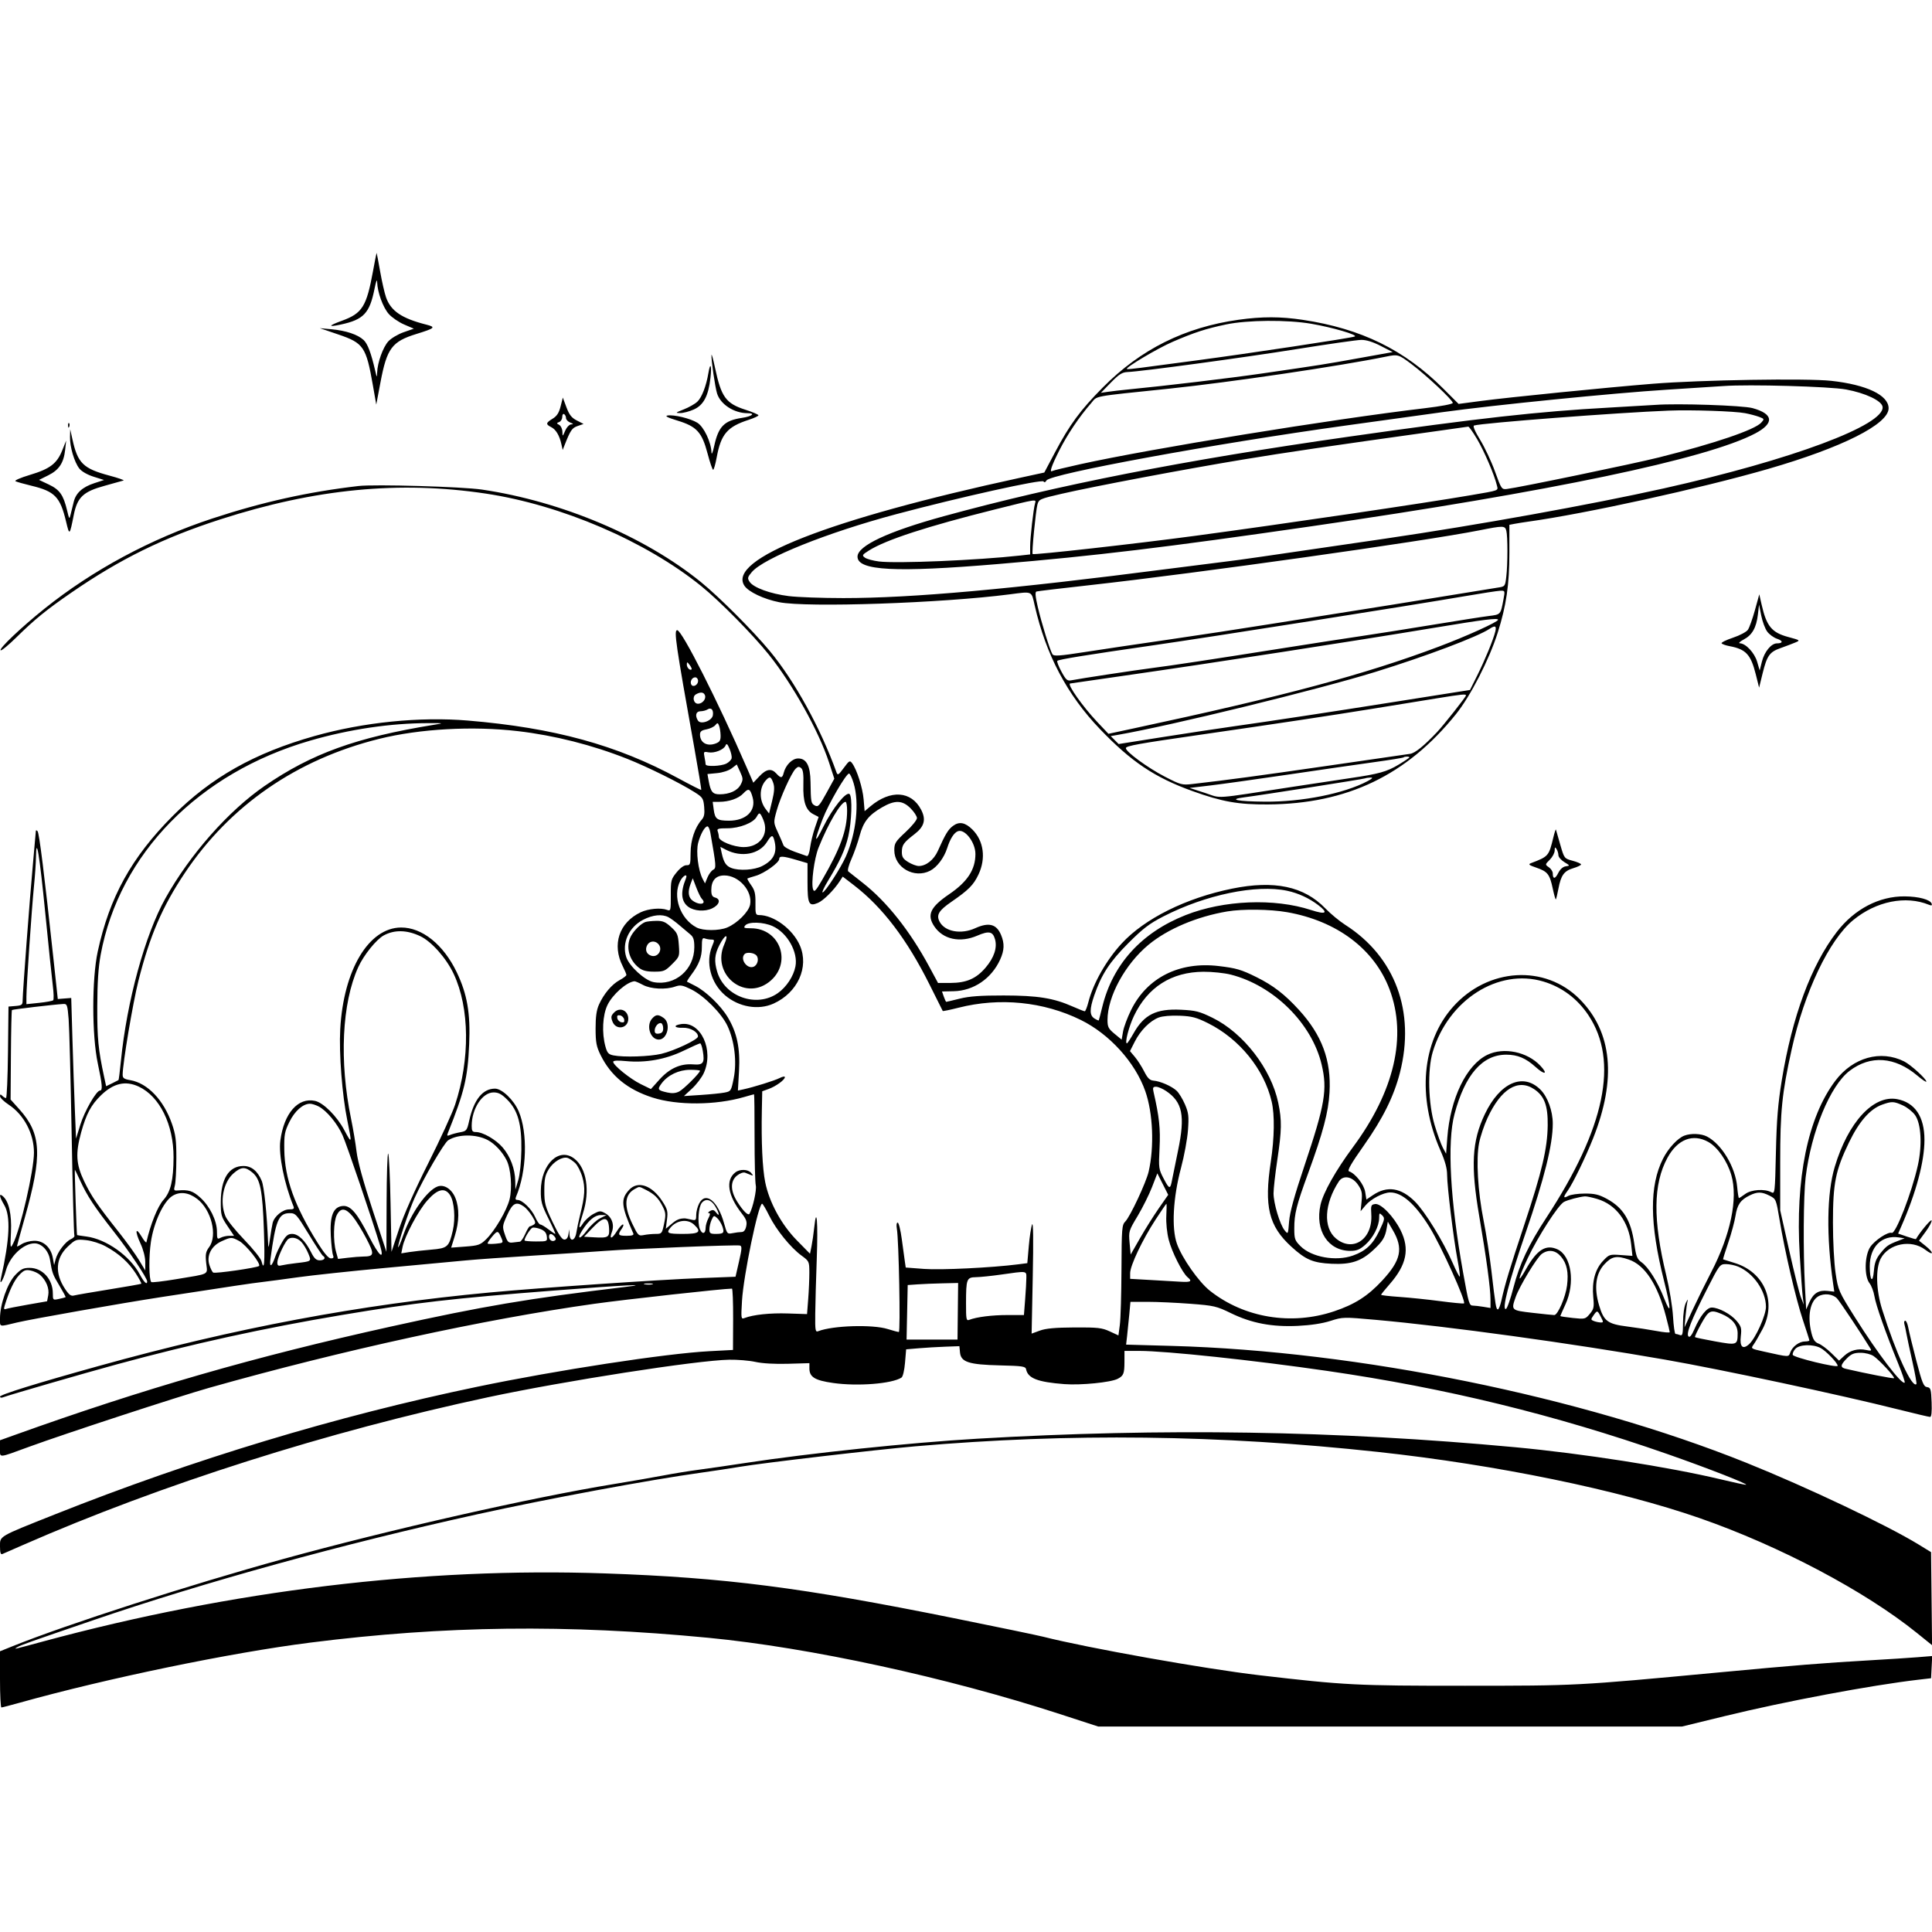 <svg version="1.1" width="1024" height="1024" xmlns="http://www.w3.org/2000/svg"><path d="M197.695 143.750 C 194.266 162.489,192.011 166.084,181.226 170.005 C 173.922 172.660,173.665 173.512,180.617 172.020 C 192.718 169.423,195.919 166.039,198.493 153.119 C 199.317 148.985,199.847 147.652,199.906 149.568 C 200.070 154.918,202.983 162.911,206.036 166.388 C 207.658 168.236,211.317 170.751,214.168 171.977 L 219.350 174.206 213.925 176.091 C 210.941 177.128,207.285 179.313,205.801 180.947 C 202.983 184.048,200.074 192.170,199.897 197.432 C 199.800 200.291,199.730 200.227,198.867 196.500 C 196.667 187.003,194.864 182.221,192.727 180.213 C 189.665 177.336,183.389 175.229,175.772 174.521 L 169.500 173.938 179.363 177.293 C 192.704 181.831,194.069 183.838,197.621 204.131 L 199.427 214.448 201.658 202.642 C 205.072 184.575,207.715 181.022,220.731 177.001 C 230.574 173.961,231.184 173.384,225.957 172.059 C 212.923 168.756,207.148 164.837,204.600 157.566 C 203.817 155.330,202.402 149.113,201.457 143.750 C 200.511 138.387,199.679 134.000,199.608 134.000 C 199.537 134.000,198.676 138.387,197.695 143.750 M656.500 169.472 C 627.905 173.476,604.549 185.129,584.459 205.416 C 572.567 217.425,566.997 224.978,559.243 239.612 L 553.500 250.451 540.500 253.269 C 439.287 275.211,385.318 296.346,394.545 310.429 C 396.694 313.708,404.822 317.565,413.000 319.187 C 427.804 322.123,499.255 319.679,535.237 315.005 C 547.414 313.424,546.628 313.069,548.421 320.951 C 554.337 346.963,565.566 368.237,582.970 386.404 C 599.576 403.737,612.043 412.097,632.000 419.281 C 647.767 424.957,656.297 426.467,672.000 426.367 C 713.959 426.097,745.587 410.923,771.660 378.554 C 779.391 368.956,789.271 349.700,793.807 335.388 C 798.387 320.939,800.000 309.882,800.000 292.948 L 800.000 278.159 802.750 277.633 C 804.263 277.344,807.525 276.826,810.000 276.482 C 840.404 272.259,901.513 258.838,937.000 248.591 C 976.331 237.233,1001.000 224.825,1001.000 216.400 C 1001.000 209.459,989.410 203.916,970.566 201.845 C 957.721 200.433,901.351 201.360,876.000 203.401 C 851.780 205.350,799.629 210.574,784.793 212.537 L 773.086 214.086 765.027 206.027 C 744.404 185.404,721.517 174.194,690.490 169.517 C 678.746 167.747,668.914 167.734,656.500 169.472 M694.972 171.602 C 706.387 173.563,720.061 177.581,718.000 178.370 C 715.791 179.215,661.075 187.476,634.500 190.977 C 621.850 192.644,608.365 194.433,604.534 194.954 C 600.702 195.475,597.429 195.762,597.259 195.592 C 596.448 194.781,613.563 184.608,621.520 181.172 C 633.064 176.188,639.037 174.245,649.785 171.978 C 661.125 169.587,682.221 169.411,694.972 171.602 M731.829 183.353 L 738.158 186.609 720.329 189.815 C 701.436 193.212,700.887 193.299,669.000 197.937 C 651.696 200.454,618.190 204.449,597.000 206.521 C 593.975 206.816,589.700 207.314,587.500 207.627 L 583.500 208.196 588.808 202.758 C 593.093 198.367,594.785 197.295,597.587 197.189 C 604.798 196.918,658.664 189.615,687.500 184.999 C 704.000 182.358,719.300 180.174,721.500 180.147 C 724.127 180.114,727.672 181.214,731.829 183.353 M377.096 188.178 C 376.937 190.951,379.026 205.277,380.071 208.585 C 381.894 214.353,389.095 219.000,396.208 219.000 C 400.628 219.000,398.648 220.676,393.275 221.481 C 383.908 222.886,380.819 225.991,378.567 236.266 C 377.794 239.792,377.157 241.322,377.100 239.788 C 376.897 234.280,373.047 226.192,369.622 224.076 C 365.901 221.776,357.199 219.664,353.789 220.233 C 352.222 220.494,353.865 221.336,359.000 222.903 C 369.274 226.037,372.029 229.036,375.014 240.335 C 376.273 245.101,377.607 249.000,377.979 249.000 C 378.350 249.000,379.205 246.013,379.877 242.361 C 382.133 230.122,385.469 226.203,396.750 222.543 C 399.637 221.606,402.000 220.514,402.000 220.116 C 402.000 219.719,398.875 218.387,395.055 217.157 C 384.725 213.830,382.266 210.438,378.994 195.000 C 378.003 190.325,377.149 187.255,377.096 188.178 M748.153 193.017 C 756.062 198.958,770.006 212.062,770.002 213.551 C 770.001 214.158,763.778 215.339,755.250 216.350 C 705.476 222.250,610.152 237.744,572.554 246.045 C 564.884 247.738,558.247 249.347,557.804 249.621 C 556.032 250.716,557.243 247.076,561.381 238.866 C 565.695 230.307,571.987 220.950,578.250 213.777 C 581.912 209.583,577.606 210.388,620.000 205.964 C 652.011 202.623,710.058 194.042,734.500 189.038 C 740.948 187.718,741.195 187.790,748.153 193.017 M375.462 197.750 C 374.313 204.604,371.962 210.687,369.606 212.900 C 368.325 214.104,365.078 215.947,362.389 216.997 C 358.001 218.711,357.807 218.909,360.500 218.931 C 362.150 218.945,365.432 218.079,367.793 217.008 C 372.939 214.672,375.487 209.801,376.558 200.250 C 377.315 193.495,376.491 191.613,375.462 197.750 M978.440 206.428 C 988.735 208.326,997.344 212.406,997.800 215.602 C 999.176 225.238,949.379 243.805,881.692 258.893 C 843.068 267.502,782.710 278.383,734.000 285.516 C 666.010 295.474,656.326 296.871,651.500 297.420 C 648.750 297.733,634.350 299.559,619.500 301.477 C 535.538 312.325,483.622 316.995,446.974 316.998 C 435.684 316.999,422.652 316.524,418.013 315.942 C 408.291 314.723,399.329 311.446,397.315 308.374 C 396.064 306.467,396.183 305.936,398.467 303.222 C 404.698 295.816,438.495 282.261,475.000 272.527 C 508.699 263.540,552.295 253.860,553.112 255.182 C 553.528 255.855,554.088 255.666,554.649 254.662 C 556.610 251.159,644.103 235.105,713.500 225.514 C 731.650 223.006,754.600 219.831,764.500 218.457 C 791.730 214.680,855.372 208.312,883.500 206.549 C 897.250 205.687,910.750 204.815,913.500 204.610 C 926.664 203.629,969.813 204.837,978.440 206.428 M297.132 215.390 C 296.264 218.837,295.161 220.540,292.907 221.910 C 289.264 224.126,289.137 224.885,292.157 226.391 C 294.649 227.633,296.548 230.829,297.570 235.500 L 298.227 238.500 299.214 236.000 C 302.389 227.965,303.153 226.843,306.162 225.794 L 309.303 224.699 305.727 222.864 C 302.957 221.443,301.718 219.869,300.229 215.877 L 298.307 210.725 297.132 215.390 M877.500 214.592 C 874.750 214.793,863.725 215.439,853.000 216.028 C 815.385 218.090,783.634 221.638,714.500 231.504 C 627.380 243.936,560.540 257.070,500.185 273.614 C 470.637 281.714,454.500 289.281,454.500 295.037 C 454.500 302.480,474.488 303.530,529.000 298.952 C 580.223 294.651,618.034 290.095,695.000 278.954 C 821.646 260.620,904.833 243.213,930.362 229.704 C 940.562 224.306,940.002 219.340,928.852 216.302 C 923.609 214.874,889.255 213.729,877.500 214.592 M924.960 218.994 C 927.457 219.468,930.797 220.350,932.382 220.954 C 935.167 222.014,935.205 222.116,933.497 224.004 C 930.046 227.817,908.937 234.994,879.246 242.449 C 865.962 245.784,804.859 258.464,798.623 259.179 C 795.933 259.488,795.700 259.142,792.416 250.002 C 790.540 244.778,786.998 237.219,784.545 233.204 C 781.697 228.544,780.521 225.770,781.292 225.531 C 785.646 224.184,857.331 218.698,884.500 217.633 C 896.565 217.159,919.335 217.925,924.960 218.994 M300.000 221.591 C 300.000 222.402,301.012 223.471,302.250 223.969 C 303.969 224.660,304.088 224.888,302.753 224.937 C 301.774 224.972,300.380 226.430,299.584 228.250 C 298.163 231.499,298.163 231.500,298.082 228.800 C 298.037 227.315,297.276 225.694,296.391 225.199 C 294.911 224.371,294.911 224.248,296.391 223.680 C 297.276 223.341,298.000 222.122,298.000 220.972 C 298.000 219.823,298.450 219.160,299.000 219.500 C 299.550 219.840,300.000 220.781,300.000 221.591 M36.079 225.583 C 36.127 226.748,36.364 226.985,36.683 226.188 C 36.972 225.466,36.936 224.603,36.604 224.271 C 36.272 223.939,36.036 224.529,36.079 225.583 M782.891 232.750 C 786.724 239.249,792.025 251.617,793.357 257.171 C 794.080 260.182,795.095 259.793,779.500 262.476 C 754.625 266.754,680.093 277.735,633.382 284.005 C 602.358 288.169,547.935 294.268,547.317 293.650 C 546.781 293.114,548.935 270.890,549.860 267.424 C 550.608 264.620,551.130 264.387,562.570 261.747 C 579.773 257.777,628.231 248.627,659.000 243.539 C 682.041 239.728,703.411 236.593,764.000 228.134 C 771.425 227.098,777.817 226.193,778.205 226.125 C 778.593 226.056,780.702 229.037,782.891 232.750 M37.102 231.568 C 36.972 236.742,39.394 244.960,42.041 248.325 C 43.265 249.881,46.306 251.625,49.616 252.668 L 55.145 254.411 50.018 256.083 C 43.715 258.137,40.255 261.256,39.089 265.935 C 38.600 267.896,37.873 270.850,37.472 272.500 C 36.764 275.414,36.709 275.356,35.551 270.500 C 33.604 262.336,31.618 259.523,25.891 256.817 L 20.693 254.360 25.580 251.930 C 31.295 249.088,33.771 245.351,34.534 238.413 L 35.074 233.500 32.984 238.706 C 30.163 245.730,26.484 248.524,15.873 251.700 C 10.857 253.202,7.491 254.676,8.213 255.056 C 8.921 255.428,12.697 256.500,16.604 257.438 C 29.081 260.434,31.895 263.345,35.033 276.500 C 36.825 284.017,36.910 283.945,39.079 273.037 C 40.970 263.526,44.062 260.592,55.500 257.462 C 60.450 256.107,64.942 254.851,65.483 254.671 C 66.023 254.492,62.648 253.323,57.983 252.075 C 44.117 248.365,41.199 245.519,38.424 233.000 L 37.205 227.500 37.102 231.568 M190.000 257.597 C 163.169 260.722,139.091 266.076,112.500 274.828 C 79.988 285.529,49.101 302.136,23.500 322.677 C 11.229 332.524,-0.588 343.745,0.338 344.672 C 0.716 345.050,4.508 341.929,8.763 337.737 C 18.332 328.310,24.589 323.221,37.807 314.112 C 63.751 296.235,86.606 285.008,117.000 275.212 C 167.108 259.061,211.806 254.736,257.500 261.618 C 297.579 267.654,342.246 286.835,371.675 310.648 C 381.500 318.597,398.844 336.173,407.470 346.920 C 420.154 362.723,434.030 387.595,439.440 404.226 L 442.204 412.723 438.017 420.351 C 434.311 427.104,433.611 427.862,431.915 426.955 C 429.863 425.856,429.749 425.242,429.598 414.462 C 429.478 405.851,427.454 402.000,423.050 402.000 C 419.908 402.000,416.419 405.481,415.370 409.662 C 414.652 412.522,413.846 412.592,411.500 410.000 C 408.879 407.103,406.178 407.532,402.504 411.427 L 399.272 414.854 395.718 406.677 C 380.552 371.777,361.429 334.000,358.928 334.000 C 357.084 334.000,358.124 341.156,367.930 395.943 C 370.139 408.287,371.819 418.514,371.662 418.671 C 371.505 418.828,366.005 416.041,359.439 412.477 C 327.017 394.881,293.740 385.754,248.000 381.910 C 222.533 379.770,192.678 382.783,166.683 390.117 C 134.860 399.096,111.816 412.092,91.500 432.521 C 69.671 454.471,58.054 475.480,51.804 504.312 C 48.650 518.864,48.666 548.765,51.837 563.657 C 54.232 574.901,54.485 578.000,53.010 578.000 C 51.082 578.000,44.780 588.959,42.557 596.179 L 40.301 603.500 39.664 588.000 C 39.313 579.475,38.740 562.700,38.390 550.722 L 37.754 528.944 34.190 529.222 L 30.627 529.500 28.365 508.500 C 23.492 463.263,20.779 441.460,19.909 440.550 C 19.335 439.950,18.996 439.950,18.988 440.550 C 18.982 441.072,18.307 448.700,17.489 457.500 C 15.836 475.278,12.009 525.988,12.003 530.190 C 12.000 532.575,11.576 532.914,8.250 533.190 L 4.500 533.500 4.232 557.750 C 4.085 571.087,3.612 582.000,3.182 582.000 C 2.752 582.000,1.860 581.460,1.200 580.800 C 0.267 579.867,0.005 579.922,0.022 581.050 C 0.034 581.848,2.096 583.850,4.604 585.500 C 12.710 590.834,18.004 600.877,17.997 610.909 C 17.990 620.441,10.754 651.866,6.850 659.318 C 5.478 661.935,5.408 661.507,5.813 653.032 C 6.265 643.581,4.675 636.635,1.447 633.956 C -0.710 632.166,-0.363 634.271,2.222 638.651 C 5.714 644.570,5.178 656.763,0.513 677.500 C -0.492 681.967,1.716 678.544,3.092 673.500 C 5.172 665.881,12.377 659.012,18.295 659.004 C 22.052 658.999,25.720 662.863,26.491 667.638 C 27.639 674.743,27.904 675.474,31.477 681.400 C 33.433 684.644,34.914 687.404,34.767 687.533 C 34.620 687.661,33.037 688.080,31.250 688.463 C 28.052 689.148,28.000 689.100,28.000 685.530 C 28.000 678.039,22.514 672.000,15.710 672.000 C 12.349 672.000,11.092 672.629,8.039 675.839 C 3.935 680.152,-0.009 691.397,-0.003 698.769 C 0.000 703.510,-0.803 703.315,9.000 700.958 C 16.546 699.144,63.701 690.835,85.500 687.479 C 124.614 681.458,133.309 680.161,139.000 679.498 C 142.025 679.146,150.575 678.006,158.000 676.965 C 165.425 675.924,186.125 673.710,204.000 672.046 C 221.875 670.382,241.225 668.578,247.000 668.037 C 252.775 667.496,268.750 666.359,282.500 665.511 C 296.250 664.662,313.350 663.535,320.500 663.005 C 336.695 661.807,390.203 659.672,392.128 660.148 C 393.333 660.446,393.267 661.740,391.697 668.598 L 389.844 676.697 372.172 677.379 C 348.827 678.281,287.043 682.485,259.674 685.034 C 190.748 691.452,124.813 703.847,52.225 724.031 C 19.320 733.180,0.000 739.180,-0.000 740.251 C -0.000 740.781,0.666 740.958,1.480 740.646 C 4.739 739.395,44.624 727.841,62.000 723.114 C 102.085 712.208,140.159 703.855,181.000 697.006 C 220.214 690.430,239.401 688.219,294.000 683.987 C 331.610 681.072,346.054 680.356,331.000 682.153 C 279.999 688.241,256.094 692.288,207.000 703.144 C 135.109 719.041,76.194 736.026,7.750 760.588 L 0.000 763.369 0.000 767.752 C 0.000 772.871,-1.342 772.954,15.500 766.796 C 34.597 759.814,94.619 740.162,110.881 735.567 C 181.375 715.647,256.681 699.220,315.000 691.041 C 331.468 688.731,383.457 683.000,387.941 683.000 C 388.327 683.000,388.611 690.313,388.572 699.250 L 388.500 715.500 376.000 716.161 C 352.859 717.384,295.116 726.229,253.000 735.001 C 178.245 750.571,102.628 773.425,29.000 802.700 C -1.080 814.661,-0.000 814.030,-0.000 819.627 C -0.000 822.921,0.352 824.060,1.250 823.669 C 1.938 823.370,6.765 821.255,11.977 818.971 C 85.502 786.750,173.800 758.691,258.762 740.547 C 299.140 731.924,369.349 721.001,386.457 720.680 C 390.880 720.597,397.163 721.122,400.419 721.846 C 404.051 722.655,410.715 723.036,417.670 722.832 L 429.003 722.500 429.001 725.250 C 428.999 729.874,431.847 731.630,441.593 733.013 C 454.612 734.861,472.704 733.435,477.794 730.160 C 478.545 729.677,479.338 726.353,479.682 722.251 L 480.275 715.175 486.888 714.609 C 490.524 714.297,496.875 713.920,501.000 713.771 L 508.500 713.500 508.819 716.830 C 509.310 721.942,513.482 723.291,530.000 723.680 C 541.909 723.961,543.542 724.205,543.853 725.749 C 544.818 730.530,549.963 732.525,564.134 733.613 C 572.894 734.286,588.799 732.698,592.430 730.789 C 595.526 729.161,595.968 728.038,595.985 721.750 L 596.000 716.000 603.750 716.003 C 618.035 716.010,664.300 720.933,703.406 726.608 C 766.462 735.759,823.672 749.730,883.500 770.591 C 904.761 778.004,927.451 786.875,925.358 786.956 C 924.729 786.980,918.641 785.668,911.829 784.040 C 884.675 777.550,838.598 770.361,802.918 767.046 C 708.227 758.248,616.241 756.794,518.000 762.543 C 482.365 764.628,429.056 770.207,395.000 775.414 C 385.925 776.801,374.675 778.433,370.000 779.038 C 365.325 779.644,357.000 780.998,351.500 782.046 C 346.000 783.094,334.345 785.118,325.599 786.543 C 281.802 793.678,206.907 810.652,149.814 826.382 C 100.845 839.874,35.213 861.028,6.750 872.494 L 0.000 875.213 0.000 890.106 C 0.000 898.298,0.337 904.994,0.750 904.988 C 1.163 904.981,5.550 903.842,10.500 902.457 C 56.643 889.546,122.520 875.924,164.500 870.613 C 235.596 861.618,300.461 860.835,375.500 868.067 C 429.074 873.229,502.042 889.067,561.800 908.503 L 582.099 915.106 736.800 915.102 L 891.500 915.099 914.000 909.607 C 946.287 901.727,991.573 893.219,1017.000 890.257 L 1023.500 889.500 1023.804 883.616 L 1024.108 877.732 1016.304 878.365 C 1012.012 878.713,1000.625 879.449,991.000 880.001 C 966.762 881.391,952.163 882.565,910.000 886.515 C 835.519 893.492,835.849 893.475,776.500 893.488 C 718.724 893.501,712.887 893.202,667.500 887.907 C 638.557 884.531,576.386 873.461,553.000 867.519 C 549.975 866.750,528.600 862.309,505.500 857.649 C 424.645 841.339,384.128 836.142,320.681 833.943 C 224.655 830.615,123.097 842.905,23.000 869.967 C 6.226 874.502,7.194 874.288,9.217 873.017 C 10.848 871.992,14.770 870.598,49.000 858.882 C 108.531 838.505,181.320 818.423,253.000 802.598 C 290.351 794.352,344.046 784.376,372.000 780.490 C 378.325 779.610,387.396 778.234,392.158 777.431 C 404.358 775.373,464.092 768.395,485.000 766.585 C 567.150 759.474,646.363 760.438,730.500 769.572 C 793.432 776.404,858.012 789.704,901.000 804.686 C 943.378 819.455,988.579 843.362,1016.030 865.524 L 1024.035 871.987 1023.767 847.327 L 1023.500 822.667 1017.000 818.679 C 1000.230 808.389,957.611 788.169,925.500 775.268 C 838.204 740.197,719.902 716.119,621.342 713.365 L 596.856 712.680 597.386 708.090 C 597.677 705.566,598.195 700.462,598.537 696.750 L 599.159 690.000 608.330 690.002 C 613.373 690.004,623.529 690.465,630.897 691.027 C 643.462 691.985,644.797 692.294,652.397 695.998 C 663.349 701.336,674.181 703.393,687.905 702.740 C 694.710 702.417,700.875 701.477,705.139 700.113 C 711.685 698.018,712.019 698.010,729.139 699.540 C 767.580 702.975,833.014 711.975,882.500 720.634 C 912.758 725.929,975.285 739.278,1006.023 747.006 C 1014.761 749.203,1022.399 751.000,1022.997 751.000 C 1023.711 751.000,1023.984 748.343,1023.792 743.250 C 1023.527 736.229,1023.301 735.472,1021.383 735.198 C 1019.556 734.937,1018.777 733.021,1015.692 721.198 C 1013.726 713.664,1011.816 705.813,1011.448 703.750 C 1011.079 701.688,1010.347 700.000,1009.821 700.000 C 1009.295 700.000,1009.087 700.787,1009.358 701.750 C 1009.629 702.712,1010.131 705.075,1010.473 707.000 C 1010.815 708.925,1012.241 715.595,1013.641 721.823 C 1015.041 728.051,1015.984 733.349,1015.737 733.597 C 1013.458 735.875,1004.910 717.267,997.588 694.090 C 994.337 683.797,994.025 672.286,996.855 667.009 C 1001.111 659.073,1013.042 656.743,1020.458 662.400 C 1025.016 665.877,1025.112 663.973,1020.562 660.342 L 1017.124 657.599 1020.646 652.801 C 1022.583 650.162,1023.994 647.483,1023.782 646.847 C 1023.501 646.003,1017.652 652.980,1015.481 656.747 C 1015.403 656.883,1013.248 656.282,1010.692 655.411 L 1006.045 653.827 1007.658 650.164 C 1015.585 632.160,1020.000 615.684,1020.000 604.105 C 1020.000 591.885,1014.930 584.335,1005.539 582.573 C 992.962 580.214,979.529 594.795,972.440 618.500 C 968.243 632.536,967.942 655.297,971.621 680.562 L 972.213 684.623 968.720 684.216 C 964.006 683.665,961.176 685.389,959.069 690.094 L 957.309 694.026 956.654 681.856 C 955.671 663.574,955.867 633.543,957.031 623.974 C 959.973 599.789,970.034 575.415,980.309 567.578 C 991.392 559.124,1004.297 560.035,1016.250 570.114 C 1018.863 572.317,1021.000 573.736,1021.000 573.268 C 1021.000 571.854,1012.727 564.332,1009.249 562.583 C 996.811 556.328,982.122 560.443,972.784 572.799 C 958.143 592.170,951.492 624.717,953.902 665.196 C 954.502 675.263,955.227 685.300,955.514 687.500 L 956.036 691.500 954.519 687.601 C 953.684 685.456,950.875 674.206,948.276 662.601 L 943.551 641.500 943.545 616.000 C 943.538 588.796,944.494 579.393,949.621 556.212 C 956.369 525.701,969.512 498.089,982.257 487.645 C 994.442 477.661,1010.022 474.518,1022.386 479.551 C 1023.744 480.103,1024.148 479.943,1023.826 478.978 C 1023.102 476.807,1017.009 475.156,1009.500 475.097 C 995.926 474.991,982.846 481.854,973.516 493.979 C 959.960 511.596,949.913 538.685,944.393 572.500 C 942.354 584.992,941.670 593.372,941.272 610.722 C 940.772 632.511,940.724 632.922,938.775 631.880 C 935.240 629.988,928.196 630.479,925.001 632.841 C 923.395 634.028,921.900 635.000,921.679 635.000 C 921.458 635.000,921.035 632.326,920.739 629.059 C 919.786 618.553,912.575 606.499,904.800 602.418 C 901.718 600.800,896.257 600.572,892.729 601.913 C 889.172 603.265,884.238 608.596,881.448 614.103 C 874.142 628.521,874.300 648.501,881.961 678.847 C 885.775 693.952,885.820 697.752,882.072 688.254 C 878.597 679.446,873.720 671.649,870.051 669.036 C 867.692 667.357,867.172 666.011,866.186 659.044 C 864.461 646.845,860.366 640.153,851.754 635.459 C 847.487 633.133,845.279 632.597,840.000 632.608 C 836.425 632.615,832.488 633.172,831.250 633.845 C 828.509 635.338,828.412 634.641,830.875 631.154 C 833.722 627.125,840.304 613.580,844.339 603.445 C 856.922 571.844,854.537 546.979,837.250 529.554 C 818.906 511.062,788.617 512.901,770.144 533.628 C 753.595 552.195,751.014 581.465,763.434 609.714 C 765.932 615.395,767.000 619.290,767.000 622.719 C 767.000 628.819,770.423 656.739,772.538 667.888 C 773.407 672.468,773.931 676.402,773.704 676.630 C 773.476 676.858,771.790 673.604,769.957 669.400 C 764.932 657.876,755.310 642.214,749.979 636.884 C 742.556 629.461,735.204 628.336,727.644 633.467 L 724.222 635.789 723.578 631.761 C 722.944 627.797,718.354 621.932,715.028 620.837 C 713.949 620.481,716.052 616.810,722.931 607.044 C 732.994 592.758,738.792 581.043,741.992 568.533 C 750.256 536.219,739.477 507.089,713.000 490.183 C 709.975 488.251,705.231 484.327,702.458 481.462 C 691.133 469.762,675.392 466.437,652.969 471.006 C 628.553 475.982,606.645 486.883,594.466 500.116 C 586.361 508.923,579.432 521.135,576.871 531.127 C 576.184 533.807,575.313 536.000,574.935 536.000 C 574.558 536.000,571.667 534.858,568.511 533.462 C 558.386 528.985,550.017 527.646,532.000 527.624 C 519.761 527.609,513.741 528.042,508.688 529.302 C 504.941 530.236,501.723 531.000,501.536 531.000 C 501.349 531.000,500.764 529.763,500.237 528.250 L 499.279 525.500 505.438 525.369 C 516.025 525.144,525.516 518.680,530.110 508.565 C 532.338 503.658,532.470 500.060,530.585 495.548 C 528.160 489.746,524.104 488.691,516.859 491.978 C 509.376 495.374,500.854 493.832,498.040 488.574 C 496.119 484.985,497.503 482.631,504.278 477.968 C 513.374 471.707,515.980 469.077,518.617 463.500 C 522.654 454.959,521.408 445.681,515.418 439.691 C 511.636 435.909,508.438 435.288,505.163 437.701 C 502.549 439.626,501.116 441.984,497.068 451.022 C 494.954 455.741,490.827 459.000,486.964 459.000 C 485.739 459.000,483.220 458.063,481.368 456.918 C 478.670 455.251,478.000 454.195,478.000 451.610 C 478.000 447.878,478.947 446.537,484.676 442.148 C 489.908 438.140,490.934 434.430,488.248 429.225 C 483.049 419.149,471.983 418.412,461.268 427.428 L 458.270 429.951 457.744 423.725 C 457.222 417.542,454.210 408.037,451.675 404.570 C 450.448 402.892,450.118 403.074,447.204 407.037 C 444.465 410.761,443.969 411.068,443.373 409.407 C 434.926 385.904,421.268 361.062,407.965 345.000 C 399.120 334.320,381.110 316.296,371.500 308.505 C 341.634 284.292,297.732 265.743,255.500 259.495 C 245.013 257.943,198.579 256.598,190.000 257.597 M548.606 266.750 C 547.764 269.533,546.000 285.039,546.000 289.652 L 546.000 293.856 540.750 294.438 C 517.981 296.963,475.217 298.763,465.862 297.591 C 462.761 297.202,459.415 296.293,458.428 295.571 C 456.771 294.360,456.937 294.065,460.566 291.779 C 469.598 286.090,491.291 279.022,527.500 269.970 C 549.783 264.399,549.294 264.474,548.606 266.750 M798.370 281.250 C 799.158 284.193,799.152 299.087,798.360 305.684 C 797.738 310.860,797.730 310.870,793.618 311.480 C 791.353 311.816,777.350 314.086,762.500 316.526 C 747.650 318.965,728.300 322.077,719.500 323.441 C 710.700 324.805,690.675 327.983,675.000 330.503 C 659.325 333.023,634.125 336.871,619.000 339.055 C 603.875 341.238,584.120 344.174,575.100 345.579 C 561.739 347.659,558.542 347.889,557.846 346.816 C 556.547 344.812,552.093 330.461,550.045 321.676 C 548.740 316.079,548.545 313.753,549.360 313.502 C 549.987 313.309,562.875 311.777,578.000 310.097 C 634.733 303.795,754.920 286.881,784.000 281.106 C 796.844 278.556,797.650 278.564,798.370 281.250 M796.857 317.750 C 795.359 325.786,795.418 325.719,789.218 326.473 C 786.073 326.856,772.700 328.950,759.500 331.126 C 746.300 333.302,729.425 335.973,722.000 337.061 C 714.575 338.149,695.900 341.033,680.500 343.471 C 642.164 349.538,621.067 352.741,611.000 354.021 C 601.960 355.171,572.236 359.682,567.931 360.557 C 565.672 361.016,565.025 360.461,562.581 355.972 C 561.053 353.163,560.072 350.594,560.403 350.264 C 561.165 349.501,576.064 347.088,611.500 341.987 C 641.213 337.710,748.304 320.828,776.000 316.055 C 785.075 314.491,793.679 313.164,795.121 313.106 C 797.713 313.001,797.732 313.052,796.857 317.750 M930.141 323.409 C 928.867 328.027,927.189 332.713,926.413 333.821 C 925.636 334.930,922.073 336.811,918.493 338.002 C 914.914 339.193,912.209 340.529,912.482 340.971 C 912.755 341.412,914.655 342.088,916.704 342.472 C 925.389 344.102,927.972 346.889,930.617 357.484 L 932.361 364.469 934.183 357.054 C 936.535 347.487,937.891 345.558,943.708 343.510 C 946.344 342.581,949.805 341.272,951.401 340.600 C 954.290 339.383,954.275 339.371,947.723 337.598 C 939.047 335.249,936.291 331.890,933.708 320.515 L 932.458 315.012 930.141 323.409 M936.668 334.776 C 937.779 336.274,940.119 337.976,941.868 338.559 C 945.148 339.650,945.103 341.000,941.788 341.000 C 938.816 341.000,935.176 345.415,933.870 350.603 L 932.670 355.366 931.329 350.767 C 929.945 346.018,925.298 341.038,922.173 340.956 C 921.253 340.931,922.179 340.025,924.232 338.941 C 928.699 336.583,930.892 332.705,931.723 325.696 L 932.340 320.500 933.494 326.276 C 934.129 329.453,935.557 333.278,936.668 334.776 M794.000 328.489 C 794.000 329.631,777.326 337.190,762.500 342.768 C 723.157 357.572,680.526 368.993,601.000 386.035 L 587.500 388.928 581.621 382.714 C 573.904 374.559,565.437 362.573,567.179 362.271 C 567.905 362.145,581.100 360.237,596.500 358.030 C 642.365 351.459,716.650 339.977,761.000 332.603 C 786.436 328.374,794.000 327.431,794.000 328.489 M792.533 334.750 C 791.437 339.158,787.021 349.886,782.920 358.103 L 779.126 365.705 771.813 366.846 C 767.791 367.473,753.025 369.808,739.000 372.035 C 707.184 377.087,671.817 382.460,653.500 385.024 C 645.800 386.102,629.017 388.642,616.203 390.668 L 592.907 394.351 590.804 392.249 L 588.702 390.147 592.601 389.469 C 620.527 384.619,698.628 365.522,729.024 356.112 C 755.903 347.791,783.186 337.501,789.473 333.314 C 792.456 331.326,793.287 331.716,792.533 334.750 M366.556 354.777 C 365.722 355.612,364.001 353.849,364.032 352.191 C 364.060 350.706,364.241 350.735,365.521 352.427 C 366.323 353.487,366.789 354.544,366.556 354.777 M370.000 360.893 C 370.000 363.004,367.410 364.472,366.443 362.908 C 365.503 361.387,366.740 359.000,368.469 359.000 C 369.311 359.000,370.000 359.852,370.000 360.893 M373.643 368.513 C 374.381 370.434,372.294 373.000,369.994 373.000 C 367.589 373.000,366.724 369.265,368.843 368.028 C 371.259 366.617,372.983 366.791,373.643 368.513 M777.000 368.606 C 777.000 369.327,765.090 384.417,761.693 388.000 C 754.674 395.404,750.013 399.169,747.397 399.547 C 745.804 399.777,726.050 402.642,703.500 405.913 C 667.015 411.205,650.844 413.381,631.856 415.557 C 626.527 416.168,625.717 415.948,617.314 411.608 C 608.241 406.922,596.495 398.298,596.734 396.497 C 596.889 395.318,603.362 394.154,635.500 389.522 C 675.470 383.761,705.377 379.253,728.000 375.579 C 739.825 373.659,754.900 371.211,761.500 370.139 C 775.038 367.940,777.000 367.746,777.000 368.606 M377.835 379.101 C 377.410 382.059,371.378 384.209,369.929 381.919 C 368.260 379.283,368.871 377.001,371.250 376.985 C 372.488 376.976,374.171 376.545,374.992 376.026 C 376.953 374.786,378.252 376.191,377.835 379.101 M230.000 384.155 C 188.891 390.825,165.171 399.399,140.161 416.631 C 121.043 429.803,100.637 452.935,87.672 476.129 C 76.853 495.485,67.210 530.733,64.081 562.364 C 63.544 567.790,62.969 572.333,62.802 572.460 C 62.636 572.588,61.095 573.373,59.378 574.206 L 56.255 575.719 55.157 570.610 C 52.084 556.321,51.503 550.341,51.554 533.500 C 51.592 520.825,52.127 512.690,53.362 506.000 C 63.215 452.633,105.341 409.618,164.500 392.517 C 185.297 386.505,206.971 383.300,227.000 383.274 C 235.410 383.263,235.442 383.272,230.000 384.155 M381.930 389.775 C 381.987 392.423,381.497 393.241,379.368 394.050 C 374.794 395.789,371.046 393.685,371.015 389.361 C 371.004 387.716,371.785 387.075,374.400 386.585 C 376.269 386.234,378.386 385.240,379.102 384.377 C 380.275 382.963,380.478 382.991,381.133 384.653 C 381.532 385.669,381.891 387.974,381.930 389.775 M274.490 387.518 C 293.947 389.794,313.901 394.850,332.500 402.218 C 343.200 406.456,360.549 415.049,368.142 419.871 C 372.450 422.607,372.816 423.168,373.226 427.660 C 373.560 431.326,373.238 432.985,371.896 434.500 C 368.294 438.566,366.045 445.298,366.022 452.079 C 366.002 458.129,365.830 458.652,363.886 458.579 C 362.584 458.530,360.569 459.977,358.636 462.349 C 355.667 465.994,355.502 466.645,355.536 474.599 C 355.570 482.633,355.483 482.966,353.536 482.249 C 350.172 481.011,343.616 481.614,339.571 483.533 C 328.124 488.965,324.235 500.701,330.083 512.164 C 331.138 514.230,332.000 516.286,332.000 516.733 C 332.000 517.180,330.393 518.411,328.429 519.468 C 324.290 521.697,319.995 526.793,317.445 532.500 C 316.167 535.361,315.663 538.971,315.675 545.176 C 315.690 552.490,316.104 554.688,318.311 559.176 C 323.757 570.252,332.593 577.479,345.902 581.743 C 359.061 585.959,379.336 585.831,394.432 581.436 C 397.144 580.646,399.497 580.000,399.660 580.000 C 399.824 580.000,399.949 590.237,399.938 602.750 C 399.927 615.263,400.218 626.756,400.583 628.290 C 401.144 630.642,399.044 640.163,397.273 643.299 C 396.584 644.519,393.964 641.981,390.829 637.054 C 387.048 631.113,386.994 625.936,390.682 623.035 C 392.213 621.832,394.037 621.198,394.932 621.559 C 399.696 623.482,399.584 623.478,398.128 621.687 C 396.507 619.695,392.205 619.528,389.789 621.363 C 384.432 625.433,385.730 633.718,393.217 643.245 C 395.575 646.246,396.030 647.589,395.501 649.995 C 395.066 651.974,394.228 653.000,393.046 653.000 C 392.058 653.000,389.928 653.264,388.313 653.587 C 385.458 654.158,385.331 654.011,383.751 648.328 C 380.453 636.467,373.953 631.323,370.557 637.889 C 369.701 639.546,369.000 642.282,369.000 643.969 C 369.000 646.807,368.793 646.989,366.250 646.391 C 364.738 646.035,363.275 645.748,363.000 645.753 C 360.079 645.811,358.704 646.378,356.025 648.633 L 352.896 651.265 353.518 646.383 C 354.067 642.073,353.782 640.942,351.091 636.748 C 345.635 628.246,338.104 625.627,333.475 630.622 C 328.869 635.591,329.198 639.068,335.664 653.750 C 336.054 654.636,335.019 655.000,332.107 655.000 C 327.585 655.000,327.254 654.510,329.557 651.223 C 330.413 650.000,330.675 649.000,330.138 649.000 C 329.602 649.000,328.190 650.575,327.000 652.500 C 324.360 656.772,322.763 657.088,324.293 653.036 C 325.763 649.140,324.313 645.033,320.762 643.040 C 318.284 641.649,317.747 641.681,314.523 643.418 C 312.583 644.463,310.104 646.708,309.015 648.409 C 306.491 652.347,306.487 650.866,309.000 643.000 C 312.786 631.148,310.922 619.230,304.491 614.171 C 296.390 607.799,286.777 616.899,286.647 631.062 C 286.594 636.807,287.098 638.654,290.668 645.815 C 292.912 650.317,294.550 654.000,294.308 654.000 C 294.065 654.000,292.392 652.875,290.589 651.500 C 288.786 650.125,286.878 649.000,286.348 649.000 C 285.818 649.000,284.600 647.220,283.640 645.045 C 281.768 640.802,276.818 636.000,274.316 636.000 C 273.241 636.000,273.008 635.480,273.534 634.250 C 279.201 620.984,279.823 600.433,274.904 588.998 C 272.315 582.980,266.065 577.000,262.365 577.000 C 255.828 577.000,251.160 582.806,248.665 594.043 C 247.534 599.138,247.245 599.511,243.980 600.101 C 242.066 600.447,239.634 601.094,238.576 601.539 C 236.957 602.219,236.775 602.043,237.423 600.424 C 246.139 578.647,247.885 571.367,248.671 553.500 C 249.396 537.050,247.640 526.899,242.062 515.274 C 235.030 500.619,223.708 491.536,212.552 491.601 C 195.417 491.700,182.051 514.061,180.333 545.500 C 179.631 558.336,181.351 580.516,184.084 593.860 C 186.627 606.281,186.532 606.587,182.497 599.000 C 178.575 591.625,171.418 584.470,166.992 583.498 C 157.967 581.516,150.524 590.017,148.585 604.520 C 147.584 612.010,150.603 627.165,155.504 639.250 C 156.085 640.682,155.677 641.000,153.253 641.000 C 149.838 641.000,145.361 644.671,144.516 648.165 C 144.205 649.449,143.567 653.200,143.097 656.500 C 142.352 661.741,142.224 661.994,142.085 658.500 C 141.486 643.437,139.985 628.900,138.715 625.861 C 136.540 620.655,133.271 618.000,129.034 618.000 C 121.326 618.000,117.058 624.756,117.022 637.013 C 117.002 643.972,117.261 644.914,120.527 649.763 L 124.053 655.000 121.461 655.000 C 120.035 655.000,117.998 655.466,116.934 656.035 C 115.162 656.983,114.999 656.711,114.990 652.785 C 114.977 646.995,111.212 639.310,106.154 634.750 C 102.180 631.168,100.038 630.489,94.212 630.966 C 92.166 631.133,92.004 630.853,92.682 628.327 C 93.099 626.772,93.453 620.325,93.470 614.000 C 93.495 604.492,93.095 601.328,91.162 595.732 C 86.785 583.056,78.206 574.055,69.025 572.504 C 65.774 571.955,65.001 571.409,65.004 569.662 C 65.015 563.669,70.409 531.567,73.373 519.846 C 79.451 495.820,86.016 480.561,97.958 462.702 C 121.923 426.862,157.331 402.431,201.000 391.603 C 222.524 386.266,250.495 384.711,274.490 387.518 M387.792 401.842 C 387.622 402.726,386.361 404.017,384.991 404.710 C 382.159 406.143,374.000 406.451,374.000 405.125 C 374.000 404.644,373.729 402.897,373.399 401.244 C 372.837 398.436,372.969 398.271,375.407 398.737 C 378.617 399.351,383.615 397.394,384.548 395.158 C 385.095 393.848,385.540 394.207,386.671 396.867 C 387.458 398.719,387.962 400.958,387.792 401.842 M747.000 401.428 C 747.000 401.663,744.413 403.407,741.250 405.303 C 735.018 409.039,730.836 410.199,715.500 412.442 C 710.000 413.246,696.500 415.287,685.500 416.978 C 641.741 423.703,647.924 423.269,638.668 420.265 L 630.500 417.614 641.500 416.313 C 647.550 415.598,666.225 412.986,683.000 410.510 C 699.775 408.034,720.243 405.076,728.484 403.936 C 736.725 402.797,743.663 401.670,743.901 401.432 C 744.461 400.873,747.000 400.869,747.000 401.428 M392.563 415.879 C 390.926 419.045,386.658 421.000,381.386 421.000 C 377.721 421.000,376.658 419.689,375.611 413.879 L 374.958 410.259 380.053 409.769 C 383.006 409.485,386.274 408.419,387.824 407.233 L 390.500 405.188 392.282 409.081 C 393.896 412.606,393.922 413.250,392.563 415.879 M425.803 415.919 C 425.541 424.915,427.084 429.475,431.088 431.545 L 433.894 432.996 431.969 438.590 C 430.911 441.667,429.748 446.417,429.386 449.147 C 428.989 452.140,428.286 453.953,427.614 453.714 C 427.001 453.496,424.082 452.463,421.126 451.417 C 418.170 450.371,415.525 448.837,415.249 448.008 C 414.972 447.178,413.659 444.124,412.330 441.220 C 409.924 435.964,409.921 435.913,411.628 429.720 C 413.579 422.643,419.415 409.728,421.690 407.453 C 422.869 406.274,423.529 406.194,424.618 407.098 C 425.642 407.948,425.964 410.345,425.803 415.919 M452.461 415.182 C 455.546 425.569,453.880 441.339,448.376 453.848 C 445.666 460.009,437.261 473.000,435.985 473.000 C 435.512 473.000,436.832 470.188,438.920 466.750 C 445.182 456.438,447.940 450.379,449.611 443.259 C 451.409 435.596,451.830 422.430,450.325 420.925 C 448.616 419.216,441.253 428.356,436.344 438.279 C 431.461 448.152,431.333 446.257,436.057 434.007 C 439.113 426.084,448.462 410.000,450.013 410.000 C 450.513 410.000,451.615 412.332,452.461 415.182 M409.828 414.938 C 410.592 417.129,410.443 419.563,409.240 424.517 L 407.628 431.158 405.836 428.829 C 402.360 424.312,402.332 417.669,405.773 413.750 C 407.902 411.326,408.645 411.543,409.828 414.938 M724.777 414.054 C 712.318 420.633,690.082 425.066,670.372 424.900 C 655.707 424.777,650.677 423.708,659.500 422.590 C 668.504 421.449,722.349 413.002,723.500 412.551 C 724.050 412.335,725.400 412.142,726.500 412.123 C 727.885 412.099,727.356 412.693,724.777 414.054 M398.919 422.670 C 400.868 429.726,395.448 435.014,386.300 434.985 C 380.078 434.965,378.964 434.152,378.293 429.144 L 377.737 425.000 381.118 424.994 C 386.389 424.986,391.430 423.235,393.970 420.532 C 396.756 417.566,397.612 417.936,398.919 422.670 M448.985 429.750 C 448.953 439.997,445.437 449.726,435.721 466.443 C 432.346 472.250,431.567 473.062,430.955 471.408 C 429.804 468.296,431.542 455.027,433.855 449.268 C 439.071 436.282,445.728 425.000,448.174 425.000 C 448.628 425.000,448.993 427.137,448.985 429.750 M482.600 428.400 C 484.470 430.270,486.000 432.617,486.000 433.615 C 486.000 434.614,483.300 437.937,480.000 441.000 C 474.557 446.052,474.000 446.948,474.000 450.650 C 474.000 459.827,484.566 465.861,492.998 461.501 C 496.662 459.607,500.382 454.662,502.028 449.500 C 503.608 444.544,505.632 441.355,507.701 440.561 C 511.366 439.155,517.006 446.493,516.994 452.651 C 516.978 460.920,512.776 467.353,503.074 473.960 C 493.044 480.792,491.133 484.926,495.198 491.000 C 499.826 497.916,508.819 499.854,517.985 495.911 C 524.146 493.261,526.186 493.667,527.366 497.780 C 528.659 502.290,526.895 507.594,522.327 512.931 C 517.393 518.695,512.212 520.950,503.841 520.978 L 497.181 521.000 492.462 512.250 C 482.252 493.322,469.901 477.774,457.214 467.878 C 453.521 464.998,450.092 462.292,449.594 461.864 C 449.072 461.417,449.787 458.629,451.278 455.294 C 452.703 452.107,454.649 446.575,455.603 443.000 C 457.590 435.552,460.363 432.035,467.500 427.909 C 474.339 423.956,478.284 424.084,482.600 428.400 M404.608 434.604 C 407.754 442.134,402.757 449.018,394.173 448.978 C 388.793 448.953,381.000 445.789,381.000 443.631 C 381.000 442.824,380.727 441.452,380.393 440.582 C 379.883 439.252,380.707 439.000,385.577 439.000 C 391.999 439.000,399.336 436.109,401.052 432.903 C 402.460 430.272,402.882 430.474,404.608 434.604 M376.481 441.250 C 379.658 459.324,379.715 460.082,377.962 461.020 C 377.034 461.517,375.688 463.339,374.971 465.069 L 373.668 468.215 372.418 465.829 C 370.054 461.317,368.817 451.401,370.040 446.762 C 371.289 442.020,373.555 438.000,374.978 438.000 C 375.490 438.000,376.166 439.462,376.481 441.250 M823.332 443.727 C 820.904 453.788,820.783 453.928,811.500 457.467 C 809.834 458.102,810.312 458.510,814.359 459.904 C 820.292 461.948,821.375 463.342,823.007 471.031 C 823.709 474.341,824.442 476.892,824.635 476.698 C 824.828 476.505,825.444 473.933,826.003 470.982 C 827.354 463.860,828.987 461.620,833.900 460.148 C 836.155 459.473,838.000 458.581,838.000 458.167 C 838.000 457.753,835.996 456.879,833.547 456.224 C 829.104 455.035,829.090 455.018,826.988 447.766 C 825.830 443.770,824.793 440.152,824.683 439.727 C 824.574 439.301,823.966 441.101,823.332 443.727 M410.370 445.250 C 412.111 451.748,410.214 455.830,403.974 459.013 C 399.776 461.155,391.856 461.656,387.626 460.048 C 384.819 458.981,383.570 457.054,382.522 452.175 L 381.808 448.849 384.748 450.369 C 392.937 454.604,402.413 452.826,406.495 446.289 C 408.890 442.453,409.571 442.270,410.370 445.250 M23.997 483.954 C 25.707 501.253,27.506 518.578,27.995 522.454 C 28.484 526.329,28.572 529.798,28.192 530.163 C 27.811 530.527,24.462 531.142,20.750 531.529 L 14.000 532.233 14.000 528.289 C 14.000 522.716,16.821 481.440,18.008 469.644 C 18.554 464.223,19.030 457.248,19.068 454.144 C 19.207 442.487,20.926 452.879,23.997 483.954 M825.985 453.265 C 825.993 454.235,827.406 455.884,829.124 456.929 C 832.170 458.781,832.188 458.837,829.874 459.164 C 828.388 459.374,826.898 460.705,825.890 462.723 C 824.247 466.010,823.000 466.082,823.000 462.890 C 823.000 461.913,822.071 460.463,820.935 459.667 C 818.871 458.222,818.872 458.219,821.435 455.656 C 822.846 454.245,824.007 452.058,824.015 450.795 C 824.028 448.947,824.219 448.792,825.000 450.000 C 825.533 450.825,825.976 452.294,825.985 453.265 M422.042 455.750 L 427.997 457.500 427.999 467.628 C 428.000 479.156,428.717 480.581,433.500 478.566 C 436.448 477.325,441.967 471.838,445.081 467.053 L 446.662 464.623 452.654 469.234 C 467.768 480.864,480.676 497.818,492.622 521.731 C 496.405 529.304,499.578 535.653,499.674 535.840 C 499.769 536.028,503.551 535.244,508.077 534.100 C 529.906 528.580,553.064 530.892,572.771 540.560 C 588.047 548.054,601.658 563.061,607.023 578.324 C 611.111 589.956,611.853 607.756,608.803 621.000 C 607.488 626.708,598.980 644.880,596.430 647.429 C 594.639 649.218,594.493 651.050,594.400 672.929 C 594.345 685.893,593.961 699.042,593.547 702.148 L 592.795 707.797 588.147 705.648 C 584.061 703.759,581.811 703.509,569.500 703.575 C 559.330 703.630,554.308 704.087,551.142 705.246 L 546.783 706.841 547.383 676.670 C 547.775 656.933,547.649 647.365,547.020 649.000 C 546.491 650.375,545.708 655.550,545.279 660.500 L 544.500 669.500 539.500 670.139 C 525.649 671.910,498.601 673.225,489.778 672.555 L 480.056 671.818 479.596 668.659 C 479.343 666.921,478.608 661.563,477.964 656.750 C 477.320 651.938,476.339 648.000,475.785 648.000 C 475.197 648.000,475.017 649.353,475.352 651.250 C 476.401 657.176,477.335 706.000,476.400 705.989 C 475.905 705.983,473.250 705.275,470.500 704.415 C 462.479 701.907,441.487 702.549,433.750 705.538 C 432.152 706.155,432.008 705.356,432.093 696.357 C 432.145 690.936,432.510 677.725,432.906 667.000 C 433.607 647.965,432.837 638.498,431.567 650.548 C 431.222 653.822,430.575 658.300,430.130 660.500 L 429.320 664.500 422.388 657.451 C 414.146 649.070,407.672 637.164,405.559 626.500 C 404.099 619.130,403.455 605.232,403.796 588.451 L 404.000 578.402 407.403 577.171 C 411.271 575.773,416.000 572.324,416.000 570.902 C 416.000 570.378,414.762 570.588,413.250 571.370 C 410.614 572.733,399.451 576.211,393.806 577.429 L 391.112 578.010 391.685 567.755 C 392.367 555.562,390.663 547.397,385.713 539.143 C 382.016 532.980,374.153 525.405,368.436 522.500 C 366.271 521.400,364.342 520.417,364.149 520.316 C 363.956 520.214,364.915 518.639,366.281 516.816 C 370.513 511.165,372.000 507.297,372.000 501.943 C 372.000 497.651,372.265 496.888,373.582 497.393 C 374.452 497.727,376.004 498.000,377.031 498.000 C 378.773 498.000,378.801 498.232,377.449 501.468 C 373.841 510.103,376.712 521.030,384.294 527.520 C 391.616 533.787,401.957 535.558,410.000 531.921 C 422.775 526.145,428.914 512.644,423.979 501.174 C 420.262 492.532,410.162 485.000,402.291 485.000 C 400.523 485.000,400.324 484.340,400.407 478.750 C 400.482 473.690,400.051 471.870,398.141 469.192 C 396.843 467.373,395.943 465.767,396.141 465.623 C 396.338 465.479,398.317 464.840,400.538 464.204 C 405.093 462.899,413.000 457.241,413.000 455.286 C 413.000 453.565,414.945 453.665,422.042 455.750 M363.499 465.750 C 360.596 472.850,361.027 477.812,364.789 480.609 C 367.880 482.907,373.583 483.292,377.436 481.463 C 381.379 479.592,382.206 476.549,379.000 475.710 C 377.499 475.318,377.000 474.346,377.000 471.816 C 377.000 466.689,379.377 464.000,383.909 464.000 C 391.626 464.000,398.925 472.254,397.575 479.453 C 396.857 483.279,390.769 489.363,385.422 491.597 C 381.101 493.402,372.663 493.398,369.200 491.589 C 360.534 487.062,356.318 475.087,360.526 466.950 C 362.157 463.796,364.720 462.761,363.499 465.750 M371.967 476.367 C 374.768 479.168,370.928 480.039,367.223 477.443 C 364.785 475.736,364.404 472.677,366.085 468.315 L 367.171 465.500 369.052 470.417 C 370.087 473.121,371.398 475.798,371.967 476.367 M682.201 472.123 C 688.091 473.372,693.843 476.027,698.750 479.763 C 704.255 483.954,702.813 484.915,694.891 482.332 C 675.363 475.966,648.571 477.053,628.379 485.031 C 605.072 494.241,589.825 510.998,584.279 533.500 C 583.330 537.350,582.473 540.644,582.374 540.819 C 582.276 540.995,581.251 540.549,580.097 539.829 C 577.459 538.181,577.421 534.995,579.955 527.631 C 583.785 516.498,588.134 509.818,597.976 499.950 C 605.758 492.147,609.164 489.547,616.596 485.733 C 639.041 474.215,665.840 468.655,682.201 472.123 M682.119 483.465 C 708.574 488.087,728.465 503.056,736.491 524.380 C 745.834 549.202,739.084 578.317,717.104 608.000 C 707.962 620.345,701.343 632.108,699.894 638.582 C 696.860 652.142,703.891 662.994,715.715 662.998 C 719.044 663.000,720.707 662.318,723.622 659.759 C 727.772 656.115,730.945 649.979,730.978 645.536 C 730.998 642.816,731.132 642.703,732.604 644.175 C 734.076 645.647,733.949 646.322,731.062 652.371 C 727.632 659.557,723.873 663.075,717.056 665.480 C 708.031 668.664,695.155 666.355,689.303 660.503 C 686.281 657.481,686.000 656.676,686.000 651.043 C 686.000 643.334,687.114 638.895,693.290 622.000 C 701.256 600.206,704.072 589.570,704.673 579.000 C 705.638 562.028,700.675 548.640,688.459 535.254 C 680.940 527.016,674.821 522.298,665.943 517.893 C 657.905 513.905,655.268 513.133,645.876 512.020 C 625.068 509.554,607.958 518.160,599.484 535.355 C 597.548 539.285,595.634 544.422,595.232 546.771 L 594.500 551.043 590.750 547.949 C 587.491 545.260,587.000 544.298,587.000 540.609 C 587.000 528.156,596.342 511.020,608.726 500.755 C 618.849 492.365,634.403 485.782,650.500 483.075 C 658.601 481.712,673.115 481.891,682.119 483.465 M354.316 486.144 C 355.517 486.774,358.117 488.686,360.093 490.394 C 362.069 492.102,364.657 494.283,365.843 495.240 C 367.538 496.607,368.000 498.063,368.000 502.030 C 368.000 513.924,357.793 522.685,346.421 520.551 C 341.793 519.683,333.525 512.120,331.934 507.299 C 329.483 499.875,333.277 491.459,340.852 487.514 C 345.931 484.868,350.913 484.362,354.316 486.144 M342.000 488.706 C 339.668 489.559,335.954 493.223,334.405 496.200 C 331.542 501.702,333.316 508.744,338.615 512.912 C 340.574 514.453,342.707 515.000,346.753 515.000 C 351.816 515.000,352.541 514.694,356.238 510.998 C 360.187 507.048,360.234 506.914,359.796 500.853 C 359.395 495.316,358.991 494.379,355.690 491.355 C 352.682 488.598,351.269 488.014,347.765 488.079 C 345.419 488.122,342.825 488.405,342.000 488.706 M409.571 490.893 C 417.283 494.396,423.064 504.637,421.603 512.210 C 420.589 517.466,416.820 523.180,412.247 526.394 C 401.030 534.277,384.107 528.312,380.141 515.078 C 378.458 509.459,378.735 505.943,381.250 501.012 C 384.375 494.883,386.542 494.521,383.864 500.574 C 376.985 516.125,394.212 530.703,407.495 520.572 C 420.131 510.933,413.824 492.000,397.976 492.000 C 394.338 492.000,393.927 491.793,395.000 490.500 C 396.738 488.406,404.559 488.617,409.571 490.893 M222.638 496.136 C 228.689 498.965,236.535 507.799,240.489 516.234 C 248.917 534.220,249.200 561.286,241.212 585.500 C 239.761 589.900,233.367 603.850,227.003 616.500 C 219.759 630.899,213.949 643.988,211.466 651.500 L 207.500 663.500 207.000 637.832 C 206.725 623.714,206.162 611.827,205.750 611.415 C 205.338 611.003,204.958 622.554,204.907 637.083 L 204.813 663.500 197.389 641.000 C 192.588 626.452,189.623 615.668,188.998 610.486 C 188.467 606.079,187.152 598.204,186.075 592.986 C 179.763 562.387,181.213 531.719,189.876 512.614 C 192.772 506.226,199.483 497.887,203.437 495.761 C 209.091 492.723,215.610 492.850,222.638 496.136 M348.800 500.200 C 351.603 503.003,348.876 507.730,345.140 506.545 C 342.620 505.745,341.732 503.370,343.039 500.928 C 344.202 498.753,347.000 498.400,348.800 500.200 M400.960 506.452 C 402.411 508.200,401.517 511.588,399.389 512.404 C 395.901 513.743,392.064 508.269,394.667 505.667 C 395.855 504.478,399.723 504.961,400.960 506.452 M652.356 516.567 C 675.109 522.368,695.352 542.431,700.505 564.287 C 703.624 577.512,702.288 585.357,691.387 617.853 C 685.988 633.945,683.632 642.505,683.247 647.427 C 682.707 654.343,682.703 654.351,680.863 652.079 C 678.359 648.987,675.000 637.760,675.000 632.485 C 675.000 630.117,675.897 622.177,676.993 614.840 C 679.363 598.982,679.450 593.815,677.501 584.500 C 673.731 566.485,659.020 547.462,642.661 539.448 C 635.765 536.070,633.748 535.556,625.913 535.181 C 612.847 534.557,606.423 537.737,600.869 547.578 C 599.186 550.560,597.570 553.000,597.277 553.000 C 596.033 553.000,598.312 544.131,601.008 538.483 C 608.307 523.189,620.940 515.156,637.856 515.052 C 642.451 515.023,648.976 515.705,652.356 516.567 M818.000 520.224 C 827.860 523.173,836.008 529.265,841.907 538.098 C 858.123 562.382,850.731 597.918,819.580 645.431 C 810.177 659.772,805.357 670.012,802.157 682.443 C 800.608 688.462,798.818 693.561,798.179 693.774 C 795.793 694.569,799.744 679.282,808.560 653.614 C 818.580 624.438,823.000 606.666,823.000 595.551 C 823.000 588.833,820.292 581.358,816.474 577.540 C 807.288 568.355,794.984 573.771,786.991 590.519 C 780.137 604.879,779.435 617.818,784.048 644.723 C 787.787 666.532,790.000 682.925,790.000 688.817 L 790.000 693.262 786.250 692.642 C 784.188 692.301,781.743 692.017,780.817 692.011 C 778.705 691.997,778.470 691.224,775.453 674.352 C 768.601 636.033,766.944 605.411,770.915 590.500 C 776.492 569.561,785.690 559.000,798.348 559.000 C 804.342 559.000,808.702 560.832,813.916 565.543 C 818.766 569.925,820.692 569.403,816.427 564.863 C 809.456 557.442,797.004 554.883,788.318 559.088 C 777.229 564.456,768.659 582.194,767.102 603.000 L 766.466 611.500 764.756 608.344 C 763.815 606.608,761.853 601.208,760.395 596.344 C 757.000 585.016,756.531 567.042,759.383 557.552 C 767.685 529.930,794.134 513.086,818.000 520.224 M340.739 522.000 C 344.930 524.247,352.814 524.658,357.874 522.894 C 360.606 521.942,361.773 522.144,366.273 524.352 C 373.120 527.711,382.390 537.018,385.559 543.716 C 389.286 551.595,390.628 562.766,388.891 571.461 C 387.532 578.262,387.420 578.437,384.000 579.093 C 382.075 579.462,376.450 580.028,371.500 580.350 L 362.500 580.935 366.803 576.959 C 369.169 574.772,371.972 571.074,373.031 568.741 C 378.539 556.607,371.467 541.251,361.073 542.776 C 356.632 543.428,357.292 544.922,361.939 544.737 C 365.881 544.580,370.068 547.022,369.942 549.405 C 369.855 551.054,357.318 556.956,350.500 558.559 C 344.277 560.021,330.565 560.463,325.130 559.376 C 322.509 558.852,321.829 558.092,320.878 554.626 C 318.915 547.469,319.377 538.096,321.959 532.712 C 324.644 527.115,332.114 520.513,336.254 520.079 C 336.668 520.036,338.686 520.900,340.739 522.000 M36.384 540.250 C 36.746 544.788,37.464 572.249,37.978 601.275 C 38.492 630.302,39.144 654.423,39.425 654.879 C 39.707 655.335,38.873 656.193,37.572 656.785 C 34.606 658.136,30.512 663.553,29.473 667.500 L 28.683 670.500 27.985 666.667 C 26.974 661.109,22.997 657.508,18.015 657.638 C 15.830 657.696,12.907 658.486,11.521 659.394 C 10.134 660.303,9.000 660.818,9.000 660.538 C 9.000 660.259,10.817 653.611,13.038 645.765 C 22.562 612.114,22.015 601.019,10.183 587.858 L 5.614 582.777 5.777 559.252 C 5.866 546.314,6.114 535.553,6.327 535.340 C 6.676 534.991,28.417 532.429,33.612 532.124 C 35.553 532.010,35.779 532.673,36.384 540.250 M325.571 536.571 C 323.844 538.299,323.697 539.047,324.618 541.446 C 326.469 546.271,333.000 545.144,333.000 540.000 C 333.000 535.606,328.578 533.565,325.571 536.571 M330.829 540.352 C 331.084 541.673,330.673 542.084,329.352 541.829 C 328.346 541.636,327.364 540.654,327.171 539.648 C 326.916 538.327,327.327 537.916,328.648 538.171 C 329.654 538.364,330.636 539.346,330.829 540.352 M345.655 539.829 C 342.304 543.532,344.656 551.000,349.174 551.000 C 353.778 551.000,355.749 542.339,351.777 539.557 C 348.898 537.540,347.677 537.594,345.655 539.829 M640.220 542.287 C 656.928 550.597,670.033 566.726,674.013 583.876 C 675.652 590.944,675.478 603.067,673.554 615.743 C 669.946 639.523,672.432 649.796,684.453 660.783 C 692.030 667.708,695.953 669.367,705.829 669.825 C 715.972 670.296,721.391 668.524,727.756 662.657 C 732.809 658.000,734.138 655.852,734.971 651.000 L 735.572 647.500 738.212 652.000 C 743.900 661.699,742.595 667.923,732.610 678.708 C 725.014 686.912,718.090 691.338,707.077 695.028 C 684.416 702.620,659.455 698.493,641.316 684.156 C 635.348 679.438,626.500 666.837,623.795 659.203 C 620.873 650.956,621.746 634.759,625.963 619.000 C 627.655 612.675,629.315 603.672,629.652 598.993 C 630.185 591.586,629.978 589.821,628.051 585.341 C 626.834 582.512,624.856 579.274,623.656 578.146 C 621.060 575.708,615.045 573.064,611.409 572.763 C 609.408 572.598,608.260 571.473,606.458 567.916 C 605.167 565.369,602.941 561.895,601.511 560.196 L 598.912 557.107 601.463 552.072 C 604.478 546.122,609.497 541.073,614.153 539.304 C 616.149 538.546,620.616 538.160,625.220 538.349 C 631.712 538.615,634.096 539.241,640.220 542.287 M351.500 545.083 C 351.500 546.828,350.874 547.589,349.250 547.820 C 347.605 548.053,347.000 547.636,347.000 546.270 C 347.000 544.078,348.975 541.825,350.462 542.321 C 351.033 542.511,351.500 543.754,351.500 545.083 M372.493 556.958 C 373.582 563.407,372.761 564.575,367.433 564.151 C 360.718 563.617,354.867 566.242,349.522 572.187 L 344.989 577.229 339.623 574.604 C 334.004 571.855,325.000 564.578,325.000 562.786 C 325.000 562.098,327.305 561.967,331.750 562.401 C 342.188 563.421,352.760 561.528,362.247 556.940 C 366.728 554.773,370.716 553.000,371.109 553.000 C 371.502 553.000,372.125 554.781,372.493 556.958 M371.000 567.522 C 371.000 568.694,362.419 577.249,359.978 578.511 C 358.125 579.470,356.248 579.620,353.597 579.022 C 348.574 577.889,348.292 577.429,350.661 574.234 C 353.923 569.834,359.775 567.035,365.750 567.016 C 368.637 567.007,371.000 567.235,371.000 567.522 M73.500 575.903 C 84.627 581.073,92.037 596.104,91.980 613.386 C 91.940 625.525,90.465 631.742,86.616 636.003 C 83.582 639.361,79.741 648.905,77.597 658.414 C 77.484 658.916,76.339 657.566,75.053 655.414 C 71.809 649.985,71.402 652.516,74.461 659.088 C 75.953 662.292,76.984 666.312,76.990 668.941 L 77.000 673.382 73.721 667.941 C 71.917 664.949,67.063 658.225,62.934 653.000 C 51.404 638.409,48.390 633.977,44.548 625.959 C 40.302 617.101,39.957 611.222,43.032 600.128 C 45.732 590.384,48.272 585.633,53.497 580.555 C 60.112 574.125,66.486 572.643,73.500 575.903 M813.102 577.263 C 818.562 580.900,820.454 585.948,820.313 596.500 C 820.150 608.734,817.288 620.896,807.983 648.892 C 800.095 672.625,797.722 680.477,795.784 689.250 C 795.207 691.862,794.365 694.000,793.913 694.000 C 792.947 694.000,792.626 692.087,790.472 673.500 C 789.580 665.800,787.727 653.875,786.356 647.000 C 783.268 631.522,782.271 614.397,783.955 605.789 C 784.632 602.330,786.644 596.350,788.427 592.500 C 795.537 577.144,804.559 571.573,813.102 577.263 M618.078 578.274 C 626.773 584.133,628.224 591.344,624.409 609.722 C 622.950 616.750,621.550 623.625,621.297 625.000 C 620.285 630.506,619.834 630.506,616.931 625.000 C 614.107 619.643,614.046 619.213,614.587 608.500 C 615.107 598.221,614.428 591.886,611.401 578.750 C 610.874 576.467,611.101 576.000,612.736 576.000 C 613.818 576.000,616.223 577.023,618.078 578.274 M268.800 582.800 C 274.476 588.476,276.540 595.785,276.340 609.500 C 276.246 615.917,275.554 622.583,274.679 625.500 L 273.179 630.500 273.089 625.928 C 272.964 619.530,270.490 612.933,266.443 608.205 C 262.832 603.985,255.905 600.000,252.184 600.000 C 250.385 600.000,250.001 599.426,250.006 596.750 C 250.021 587.612,255.648 579.000,261.604 579.000 C 264.203 579.000,265.892 579.892,268.800 582.800 M1008.599 585.905 C 1010.853 586.929,1013.744 589.236,1015.023 591.032 C 1018.250 595.564,1018.882 606.934,1016.502 617.650 C 1013.291 632.115,1004.740 654.202,1002.646 653.440 C 1000.702 652.733,993.682 657.349,991.280 660.913 C 988.243 665.419,988.009 676.468,990.872 680.115 C 991.902 681.427,993.077 684.525,993.483 687.000 C 994.269 691.784,999.317 706.115,1005.960 722.416 C 1008.182 727.870,1009.789 732.545,1009.530 732.804 C 1008.083 734.251,995.268 717.450,983.232 698.327 C 974.518 684.481,974.280 683.938,972.906 674.827 C 972.107 669.526,971.500 657.947,971.500 648.000 C 971.500 627.070,972.841 620.375,980.015 605.500 C 985.381 594.374,991.190 587.762,997.608 585.475 C 1002.710 583.657,1003.736 583.697,1008.599 585.905 M168.875 586.435 C 173.131 588.636,178.777 595.445,181.603 601.783 C 183.830 606.778,197.494 646.993,201.468 660.250 C 203.896 668.348,200.965 665.906,195.598 655.357 C 189.202 642.788,185.743 638.794,181.601 639.198 C 176.625 639.683,174.751 644.404,175.328 655.000 C 175.582 659.675,176.111 664.288,176.502 665.250 C 177.030 666.546,176.733 666.995,175.357 666.980 C 174.124 666.967,171.771 664.193,168.357 658.730 C 156.146 639.187,150.918 624.619,150.682 609.479 C 150.557 601.434,150.850 599.828,153.386 594.644 C 156.224 588.842,160.561 585.012,164.300 585.004 C 165.289 585.002,167.348 585.646,168.875 586.435 M258.500 604.242 C 262.280 606.232,266.261 610.490,268.517 614.955 C 270.806 619.485,271.570 629.662,270.073 635.695 C 268.624 641.537,262.242 652.404,257.642 656.862 C 254.599 659.812,253.521 660.190,246.695 660.707 L 239.123 661.279 241.061 655.051 C 243.426 647.452,243.537 640.383,241.376 634.982 C 239.448 630.164,235.313 627.539,231.806 628.907 C 226.249 631.074,217.776 643.114,213.831 654.446 C 212.289 658.876,211.021 661.790,211.013 660.923 C 210.995 658.731,216.741 641.653,219.736 635.000 C 224.425 624.585,235.325 605.833,237.531 604.388 C 242.602 601.065,252.337 600.997,258.500 604.242 M905.500 605.288 C 910.400 608.051,915.473 615.381,917.636 622.821 C 921.257 635.276,917.240 654.539,906.860 674.500 C 904.000 680.000,899.672 688.775,897.243 694.000 L 892.827 703.500 893.380 697.417 C 893.685 694.072,894.181 690.472,894.482 689.417 C 894.784 688.363,894.369 688.850,893.560 690.500 C 892.690 692.277,892.072 696.500,892.045 700.857 C 892.007 707.144,891.770 708.126,890.418 707.607 C 889.548 707.273,888.485 707.000,888.054 707.000 C 887.624 707.000,887.029 702.837,886.731 697.750 C 886.433 692.663,884.827 682.875,883.163 676.000 C 876.016 646.488,876.204 627.593,883.783 613.652 C 889.131 603.815,897.304 600.667,905.500 605.288 M304.781 616.353 C 306.036 617.483,307.768 620.834,308.630 623.800 C 310.283 629.487,310.036 633.724,307.452 644.000 C 306.691 647.025,305.808 651.188,305.489 653.250 C 304.797 657.730,302.080 658.476,301.850 654.250 L 301.700 651.500 301.284 654.250 C 301.010 656.056,300.260 657.000,299.099 657.000 C 297.855 657.000,296.025 654.263,292.916 647.750 C 288.909 639.358,288.500 637.805,288.500 631.000 C 288.500 624.822,288.923 622.819,290.901 619.638 C 293.381 615.648,298.231 612.808,300.948 613.756 C 301.801 614.054,303.527 615.223,304.781 616.353 M133.825 621.506 C 137.987 625.008,139.141 630.862,139.879 652.218 C 140.464 669.149,140.047 674.307,138.569 668.419 C 138.215 667.008,134.125 661.911,129.481 657.094 C 124.838 652.277,120.354 646.699,119.519 644.700 C 116.349 637.112,118.259 626.735,123.707 621.952 C 127.815 618.345,129.956 618.251,133.825 621.506 M42.484 625.750 C 46.200 633.870,50.154 639.868,60.222 652.661 C 68.409 663.061,78.000 677.382,78.000 679.204 C 78.000 681.244,76.277 679.587,74.067 675.420 C 68.902 665.685,56.372 656.782,45.876 655.389 C 43.194 655.033,40.930 654.688,40.845 654.621 C 40.624 654.450,39.462 619.996,39.677 619.998 C 39.774 619.999,41.037 622.587,42.484 625.750 M614.216 640.389 C 611.490 644.300,607.012 651.424,604.266 656.220 L 599.272 664.941 598.710 658.737 C 598.162 652.690,598.268 652.332,602.957 644.517 C 605.602 640.108,609.037 633.213,610.591 629.196 L 613.415 621.892 616.294 627.585 L 619.173 633.278 614.216 640.389 M719.814 628.000 C 721.808 630.936,722.107 632.344,721.669 636.740 L 721.147 641.979 723.782 638.847 C 726.637 635.454,733.116 632.057,736.800 632.022 C 743.043 631.962,750.077 638.146,757.647 650.349 C 763.842 660.336,777.377 690.321,775.923 690.838 C 775.401 691.023,769.692 690.475,763.237 689.620 C 756.782 688.765,747.112 687.763,741.750 687.395 C 736.388 687.027,732.000 686.523,732.000 686.274 C 732.000 686.026,734.036 683.500,736.525 680.661 C 745.575 670.338,747.275 661.958,742.332 652.038 C 738.675 644.699,731.902 637.735,728.843 638.168 C 726.679 638.475,726.524 638.898,726.817 643.707 C 727.616 656.805,717.034 663.949,708.043 656.383 C 701.232 650.652,701.890 638.002,709.613 626.191 C 711.925 622.656,716.766 623.514,719.814 628.000 M342.300 630.621 C 346.870 632.935,348.942 634.969,351.163 639.320 C 352.883 642.692,352.980 643.779,351.985 648.570 C 350.896 653.820,350.749 654.000,347.554 654.000 C 345.737 654.000,342.911 654.268,341.275 654.595 C 338.432 655.164,338.162 654.902,335.150 648.658 C 330.539 639.097,330.971 633.179,336.500 630.155 C 339.034 628.769,338.568 628.731,342.300 630.621 M238.541 633.423 C 240.774 636.830,241.480 645.794,240.015 652.133 C 237.976 660.955,237.253 661.601,228.590 662.333 C 224.429 662.685,219.149 663.272,216.857 663.639 L 212.689 664.305 213.362 660.939 C 214.518 655.160,221.671 641.736,226.517 636.250 C 231.907 630.148,235.797 629.234,238.541 633.423 M104.490 635.424 C 112.011 641.161,115.412 654.819,110.854 660.983 C 109.049 663.425,108.799 664.768,109.282 669.442 C 109.948 675.897,111.749 674.939,93.128 678.033 C 86.323 679.164,80.501 679.835,80.190 679.523 C 78.927 678.261,78.811 666.109,79.985 658.212 C 81.531 647.820,86.681 636.801,91.360 633.871 C 95.296 631.406,99.943 631.956,104.490 635.424 M937.937 633.752 C 941.324 635.475,941.399 635.656,943.193 646.441 C 946.035 663.535,951.848 688.504,955.591 699.696 C 957.466 705.304,959.000 710.142,959.000 710.446 C 959.000 710.751,957.975 711.000,956.723 711.000 C 953.690 711.000,950.095 713.621,948.932 716.679 C 947.895 719.408,948.788 719.430,934.690 716.317 C 927.986 714.836,927.905 714.779,929.440 712.656 C 930.298 711.470,932.425 707.800,934.167 704.500 C 941.833 689.974,935.170 674.200,919.332 669.379 C 916.125 668.402,913.396 667.551,913.269 667.488 C 913.142 667.424,914.378 663.432,916.016 658.617 C 917.654 653.801,919.378 647.416,919.846 644.426 C 920.780 638.472,922.494 635.994,927.325 633.612 C 931.442 631.581,933.729 631.611,937.937 633.752 M846.568 635.471 C 856.541 638.447,863.257 647.441,864.564 659.572 L 865.218 665.643 859.092 665.200 C 853.136 664.769,852.872 664.856,849.620 668.304 C 845.454 672.722,843.682 679.289,844.459 687.432 C 844.976 692.846,844.779 693.810,842.629 696.378 C 840.284 699.180,840.045 699.238,833.610 698.549 C 829.975 698.159,827.000 697.706,827.000 697.541 C 827.000 697.376,828.219 694.600,829.708 691.371 C 834.975 679.953,832.888 665.548,825.478 662.172 C 819.342 659.376,814.646 662.341,808.799 672.702 C 803.913 681.360,804.449 678.074,809.759 666.816 C 815.171 655.343,825.925 638.645,828.944 637.030 C 830.952 635.955,837.330 634.276,840.068 634.100 C 840.931 634.045,843.856 634.662,846.568 635.471 M379.011 639.250 C 381.264 642.946,381.654 645.446,379.542 642.659 C 378.451 641.220,377.749 641.050,376.323 641.879 C 375.321 642.462,375.036 642.953,375.691 642.970 C 376.555 642.992,376.488 643.754,375.447 645.750 C 374.658 647.263,374.010 649.486,374.006 650.691 C 373.997 654.070,372.122 654.445,370.910 651.310 C 369.589 647.891,370.225 639.638,371.972 637.533 C 374.031 635.053,376.875 635.747,379.011 639.250 M277.695 639.499 C 278.873 640.324,280.838 642.620,282.062 644.601 C 283.902 647.577,284.046 648.357,282.894 649.086 C 282.127 649.572,281.195 649.976,280.822 649.985 C 280.450 649.993,279.351 651.800,278.380 654.000 C 277.409 656.200,276.139 658.051,275.558 658.114 C 274.976 658.177,273.295 658.372,271.822 658.549 C 269.450 658.833,268.970 658.362,267.630 654.428 C 266.170 650.141,266.211 649.780,268.808 644.027 C 271.705 637.611,273.613 636.640,277.695 639.499 M407.700 644.345 C 411.381 651.811,419.050 661.276,424.841 665.500 C 428.861 668.433,428.953 668.633,428.970 674.500 C 428.980 677.800,428.708 684.100,428.366 688.500 L 427.745 696.500 417.561 696.164 C 408.145 695.854,399.223 696.798,394.595 698.594 C 392.778 699.299,392.718 698.878,393.279 689.416 C 394.074 676.025,401.957 638.000,403.939 638.000 C 404.286 638.000,405.979 640.855,407.700 644.345 M618.169 644.406 C 617.975 648.146,618.511 653.444,619.453 657.124 C 621.106 663.577,626.709 674.683,629.464 676.970 C 632.065 679.129,631.209 679.677,625.750 679.349 C 622.862 679.176,615.663 678.758,609.750 678.421 L 599.000 677.808 599.000 674.801 C 599.000 670.825,605.503 657.103,612.408 646.510 C 615.459 641.830,618.078 637.999,618.228 637.998 C 618.377 637.997,618.351 640.881,618.169 644.406 M186.946 644.750 C 188.646 646.813,191.880 652.042,194.132 656.371 C 198.584 664.928,198.412 665.946,192.500 665.993 C 190.850 666.007,187.175 666.297,184.333 666.638 L 179.166 667.259 178.088 663.379 C 176.509 657.691,176.740 647.403,178.526 643.950 C 180.586 639.967,183.208 640.216,186.946 644.750 M163.562 654.029 C 167.259 660.095,170.670 665.296,171.142 665.588 C 172.853 666.645,171.943 668.000,169.520 668.000 C 167.604 668.000,166.557 667.035,164.910 663.750 C 161.818 657.580,158.125 654.000,154.855 654.000 C 152.646 654.000,151.571 654.875,149.553 658.319 C 148.161 660.694,146.506 664.182,145.875 666.069 C 144.103 671.366,142.709 672.150,143.328 667.500 C 146.094 646.732,147.655 643.000,153.575 643.000 C 156.658 643.000,157.215 643.615,163.562 654.029 M318.002 645.752 C 316.078 646.713,312.928 649.638,311.003 652.252 C 307.411 657.126,305.440 657.099,308.535 652.218 C 312.038 646.694,315.285 644.000,318.437 644.002 L 321.500 644.003 318.002 645.752 M382.854 650.012 C 384.058 653.464,383.585 654.000,379.333 654.000 C 376.461 654.000,376.000 653.660,376.000 651.547 C 376.000 650.198,376.524 647.945,377.164 646.540 C 378.244 644.170,378.455 644.102,380.100 645.590 C 381.074 646.472,382.314 648.462,382.854 650.012 M322.808 650.768 C 323.172 655.798,322.478 656.240,314.900 655.807 L 309.539 655.500 314.184 650.660 C 319.979 644.622,322.365 644.652,322.808 650.768 M367.811 649.039 C 372.006 652.947,370.773 654.000,362.000 654.000 C 353.868 654.000,353.026 653.603,355.250 650.815 C 358.535 646.698,364.408 645.868,367.811 649.039 M289.816 655.317 C 290.129 657.968,290.060 658.000,284.066 658.000 C 280.730 658.000,278.000 657.753,278.000 657.450 C 278.000 656.052,281.093 651.132,282.229 650.724 C 282.928 650.473,284.850 650.800,286.500 651.451 C 288.628 652.290,289.592 653.413,289.816 655.317 M265.744 656.151 C 266.840 658.739,266.771 658.812,262.882 659.183 C 260.690 659.392,258.706 659.372,258.473 659.140 C 258.241 658.907,259.276 657.268,260.775 655.496 C 263.698 652.042,264.020 652.084,265.744 656.151 M293.926 655.411 C 294.727 656.376,294.765 657.027,294.049 657.470 C 292.652 658.333,291.000 657.233,291.000 655.441 C 291.000 653.605,292.415 653.590,293.926 655.411 M1006.000 657.680 C 1000.728 659.721,999.844 660.347,996.628 664.321 C 994.361 667.122,993.557 669.295,993.201 673.586 C 992.625 680.540,991.037 678.807,991.015 671.200 C 990.985 660.840,997.359 654.494,1006.423 655.861 L 1009.500 656.325 1006.000 657.680 M126.758 657.750 C 130.387 659.718,138.515 669.942,137.293 671.001 C 136.195 671.952,114.031 675.137,112.990 674.494 C 112.526 674.207,111.634 672.421,111.008 670.524 C 109.359 665.529,111.982 660.367,117.424 657.895 C 122.474 655.601,122.787 655.597,126.758 657.750 M159.730 658.250 C 160.873 659.487,162.512 662.207,163.371 664.294 C 165.155 668.624,165.288 668.516,157.000 669.475 C 153.975 669.825,150.488 670.360,149.250 670.664 C 147.443 671.108,147.000 670.793,147.000 669.069 C 147.000 666.996,150.183 659.822,152.243 657.250 C 153.811 655.294,157.448 655.780,159.730 658.250 M55.993 660.593 C 63.019 664.417,68.205 669.087,72.008 675.013 C 73.795 677.798,75.087 680.227,74.879 680.412 C 74.670 680.597,67.075 681.941,58.000 683.399 C 48.925 684.857,40.523 686.307,39.328 686.622 C 37.597 687.076,36.604 686.359,34.443 683.093 C 28.927 674.758,29.491 666.730,36.021 660.639 C 40.050 656.881,40.394 656.761,45.578 657.296 C 48.634 657.611,53.130 659.035,55.993 660.593 M827.371 666.029 C 830.479 669.723,831.440 674.322,830.566 681.319 C 829.798 687.465,825.684 696.997,823.796 697.006 C 823.083 697.009,817.888 696.478,812.250 695.826 C 800.873 694.510,800.855 694.493,803.369 687.376 C 805.401 681.622,814.687 666.333,817.231 664.550 C 820.774 662.069,824.495 662.612,827.371 666.029 M863.276 667.579 C 871.803 670.484,878.556 680.774,882.954 697.564 C 884.079 701.861,885.000 705.690,885.000 706.072 C 885.000 706.455,881.962 706.196,878.250 705.496 C 874.538 704.797,867.450 703.710,862.500 703.081 C 852.032 701.751,850.043 700.252,847.534 691.802 C 844.799 682.591,845.766 675.058,850.317 670.141 C 854.292 665.845,856.758 665.357,863.276 667.579 M921.282 671.348 C 929.389 674.746,935.970 684.262,935.990 692.616 C 936.001 697.123,930.500 709.333,927.053 712.452 C 923.714 715.474,921.995 713.834,922.656 708.260 C 923.163 703.974,922.907 703.043,920.406 700.070 C 917.421 696.523,910.980 693.059,907.301 693.022 C 904.697 692.996,901.167 697.371,898.098 704.428 C 896.637 707.789,895.630 709.030,894.932 708.332 C 893.544 706.944,896.369 699.733,904.757 683.254 C 911.340 670.322,911.578 670.007,914.782 670.004 C 916.587 670.002,919.512 670.607,921.282 671.348 M21.287 675.760 C 24.515 678.681,26.229 682.967,25.571 686.472 L 24.966 689.701 14.733 691.488 C 9.105 692.472,3.886 693.507,3.135 693.789 C 2.103 694.177,1.951 693.716,2.512 691.901 C 4.942 684.046,7.464 678.714,10.069 675.926 C 12.582 673.235,13.510 672.852,16.200 673.390 C 17.943 673.739,20.232 674.805,21.287 675.760 M543.994 677.250 C 543.991 679.038,543.699 684.212,543.346 688.750 L 542.704 697.000 533.988 697.000 C 525.777 697.000,517.696 698.013,513.750 699.538 C 512.159 700.152,512.001 699.362,512.014 690.857 C 512.033 677.752,512.315 677.017,517.367 676.923 C 519.640 676.881,525.550 676.271,530.500 675.566 C 544.527 673.570,544.001 673.504,543.994 677.250 M345.762 680.687 C 344.806 680.937,343.006 680.946,341.762 680.707 C 340.518 680.468,341.300 680.263,343.500 680.252 C 345.700 680.241,346.718 680.437,345.762 680.687 M507.666 694.994 L 507.500 709.987 494.000 709.995 L 480.500 710.003 480.801 695.552 L 481.102 681.101 486.301 680.735 C 489.160 680.534,495.175 680.287,499.666 680.185 L 507.832 680.000 507.666 694.994 M973.711 688.250 C 975.325 690.013,986.665 707.049,991.423 714.857 C 992.080 715.935,991.608 716.073,989.125 715.527 C 984.783 714.574,980.640 715.677,977.445 718.639 L 974.732 721.153 970.616 717.135 C 968.352 714.924,965.325 712.675,963.888 712.135 C 961.913 711.394,960.999 710.053,960.138 706.634 C 957.874 697.643,959.352 689.642,963.750 687.080 C 966.824 685.289,971.504 685.839,973.711 688.250 M848.500 698.000 C 849.943 700.791,849.928 700.995,848.276 700.930 C 847.299 700.891,845.709 700.546,844.742 700.164 C 843.127 699.525,843.112 699.286,844.549 697.234 C 846.541 694.389,846.643 694.408,848.500 698.000 M912.523 696.445 C 918.064 698.760,921.002 702.323,920.985 706.705 C 920.959 712.948,920.677 713.050,909.134 710.977 C 903.442 709.955,898.603 708.936,898.380 708.713 C 898.157 708.491,899.639 705.314,901.674 701.654 C 905.674 694.457,906.646 693.990,912.523 696.445 M964.901 714.449 C 967.763 715.929,974.000 722.404,974.000 723.896 C 974.000 725.178,950.671 719.514,950.206 718.119 C 949.980 717.440,950.586 716.010,951.552 714.942 C 953.702 712.567,960.758 712.306,964.901 714.449 M993.051 718.757 C 996.144 720.871,1004.461 729.872,1003.869 730.465 C 1003.526 730.808,989.003 727.985,978.250 725.485 C 975.250 724.788,975.414 723.432,978.923 719.923 C 981.257 717.590,982.719 717.001,986.173 717.007 C 988.636 717.010,991.599 717.764,993.051 718.757 " stroke="none" fill="black" fill-rule="evenodd"/></svg>